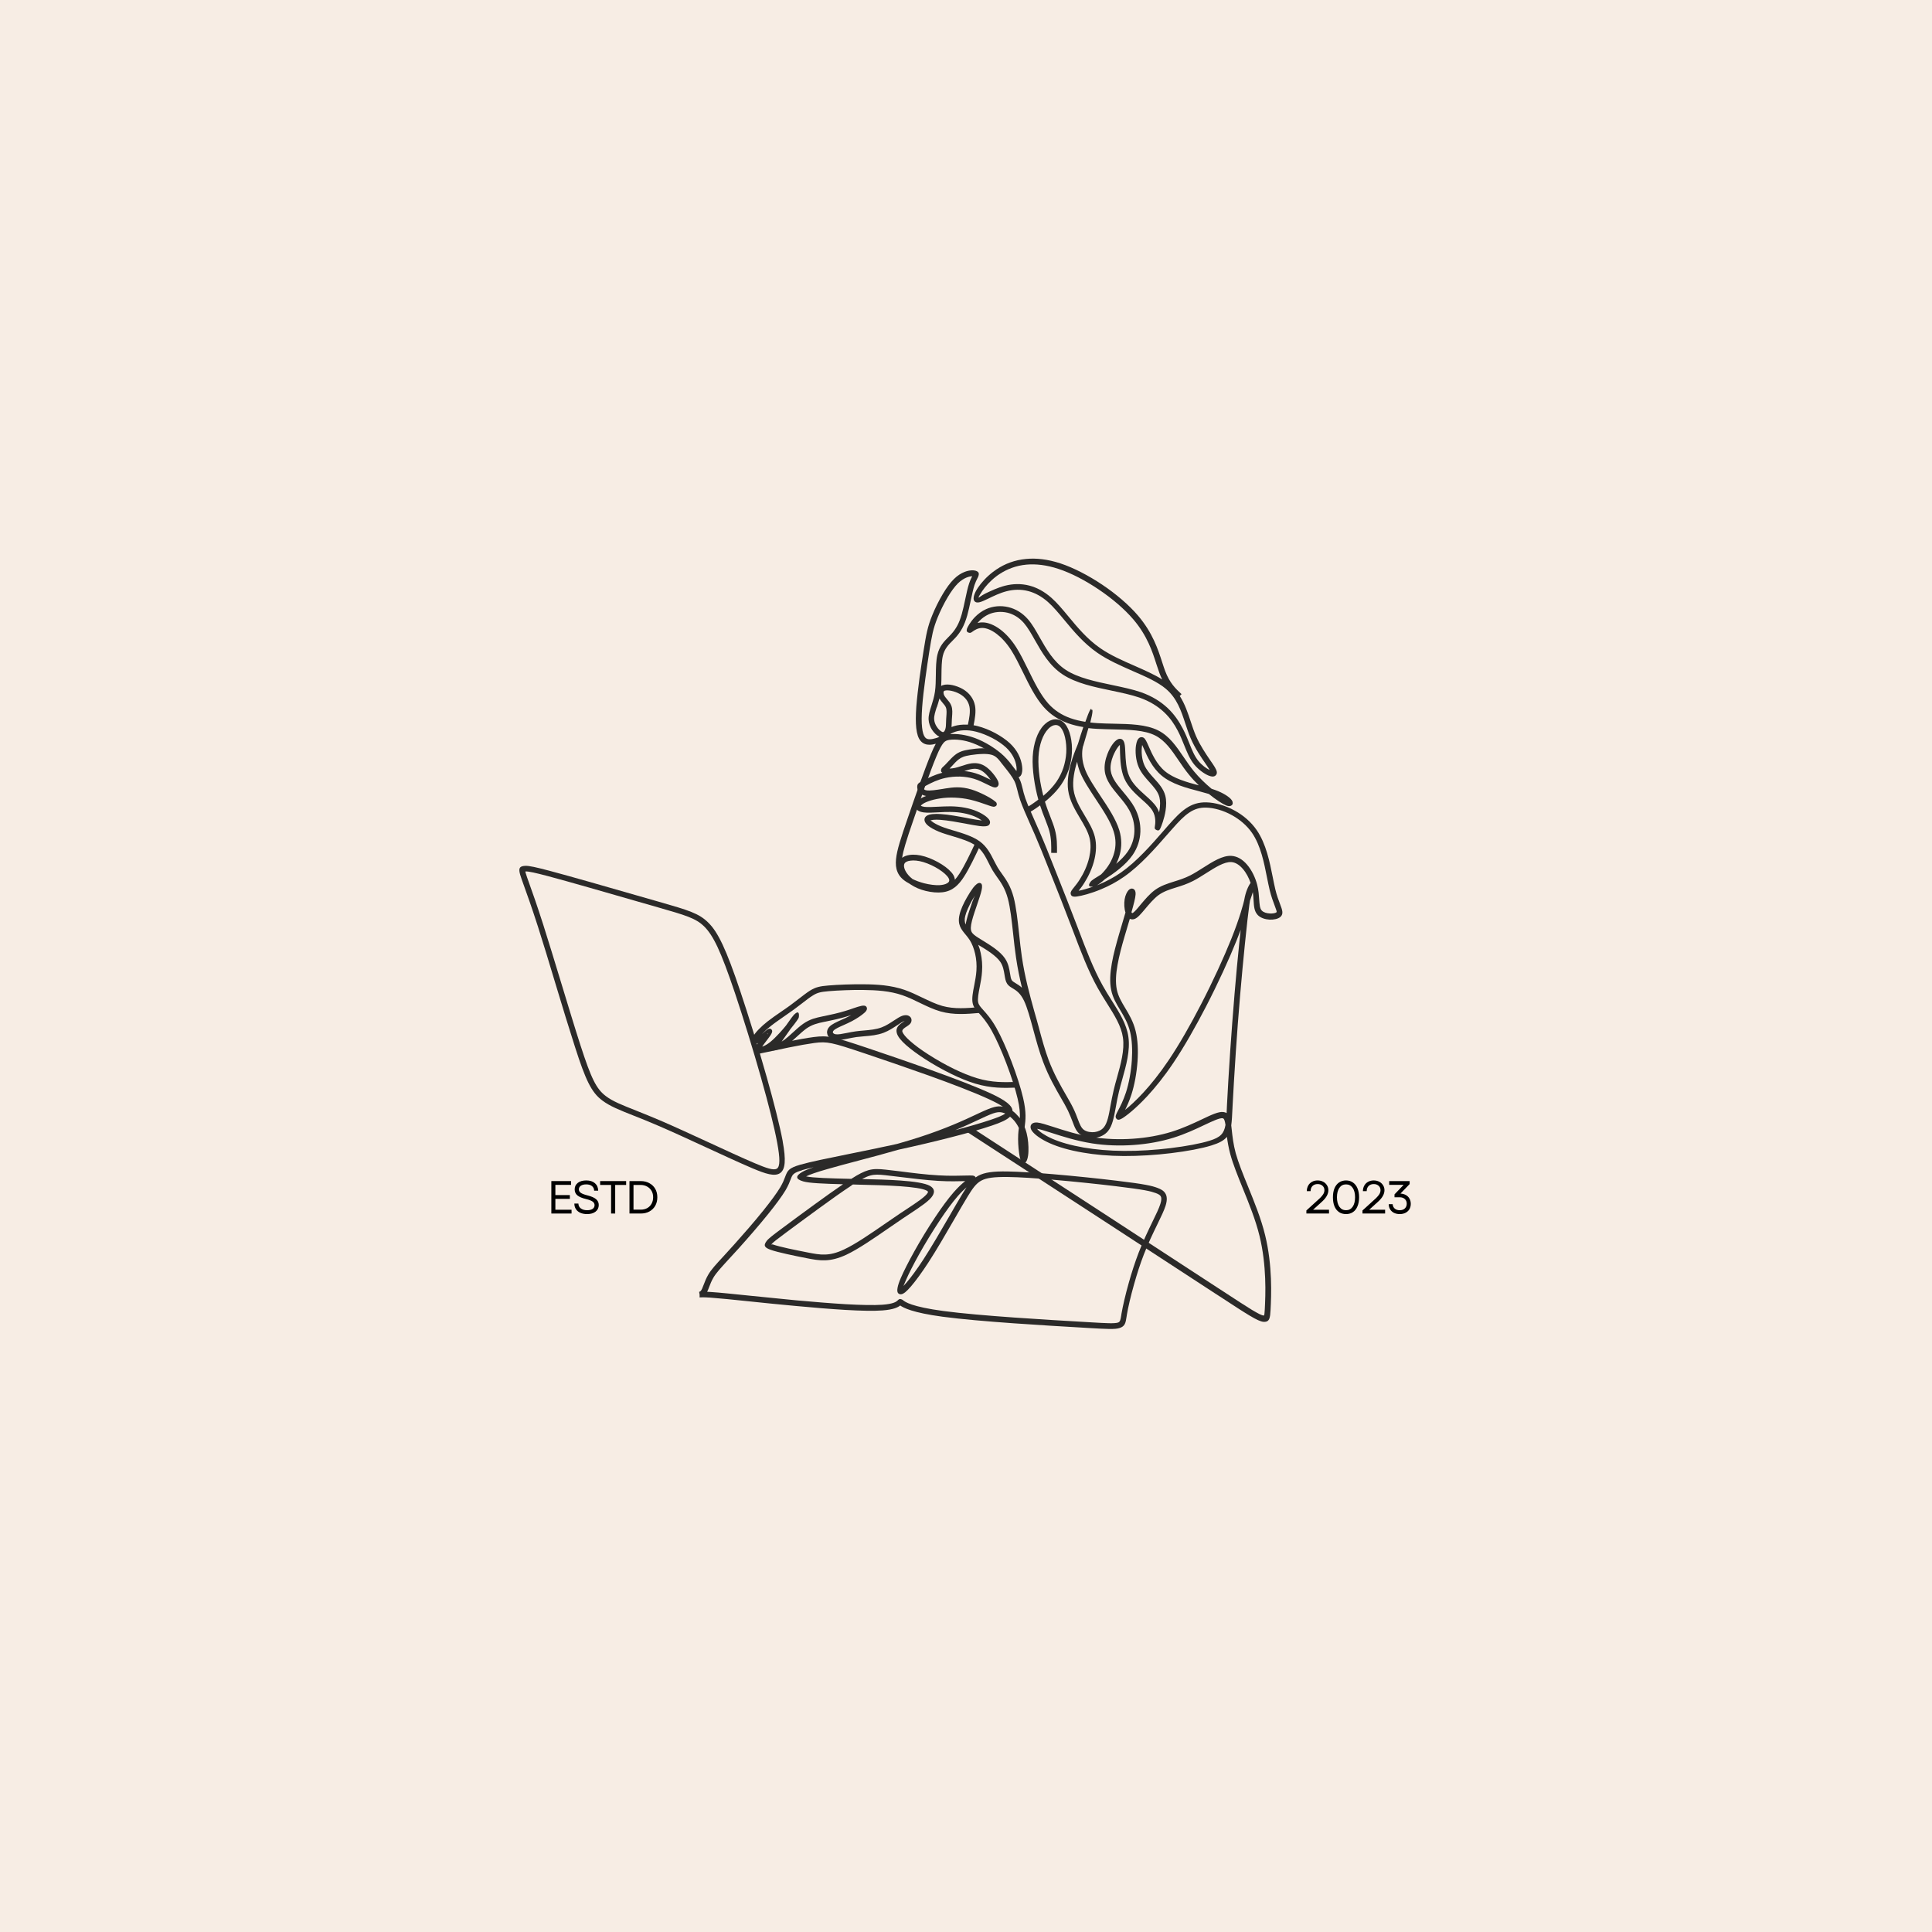 <svg version="1.0" preserveAspectRatio="xMidYMid meet" height="500" viewBox="0 0 375 375" zoomAndPan="magnify" width="500" xmlns:xlink="http://www.w3.org/1999/xlink" xmlns="http://www.w3.org/2000/svg"><defs><g></g><clipPath id="3293a65d9d"><path clip-rule="nonzero" d="M 100.672 168 L 153 168 L 153 229 L 100.672 229 Z M 100.672 168"></path></clipPath><clipPath id="327cb6e728"><path clip-rule="nonzero" d="M 187 108.227 L 249 108.227 L 249 257 L 187 257 Z M 187 108.227"></path></clipPath></defs><rect fill-opacity="1" height="450" y="-37.5" fill="#ffffff" width="450" x="-37.5"></rect><rect fill-opacity="1" height="450" y="-37.5" fill="#f7ede4" width="450" x="-37.5"></rect><g clip-path="url(#3293a65d9d)"><path fill-rule="nonzero" fill-opacity="1" d="M 151.934 221.559 C 151.352 218.461 150.207 213.969 148.855 209.184 C 147.211 203.367 145.281 197.129 143.727 192.504 C 142.316 188.285 141.227 185.422 140.266 183.371 C 139.277 181.277 138.438 180.023 137.492 179.094 C 135.66 177.262 133.625 176.68 127.961 175.051 L 123.746 173.844 C 118.008 172.188 110.801 170.121 106.656 169.016 C 104.07 168.332 102.676 168.027 101.949 168.055 C 100.672 168.113 100.672 168.711 100.961 169.773 C 101.105 170.266 101.34 170.906 101.688 171.883 C 102.254 173.453 103.141 175.895 104.422 179.879 C 105.395 182.918 106.602 186.891 107.805 190.902 C 109.156 195.383 110.539 199.906 111.613 203.234 C 112.645 206.449 113.43 208.617 114.215 210.188 C 115.027 211.816 115.84 212.82 116.945 213.633 C 118.383 214.711 120.258 215.465 123.035 216.559 C 124.355 217.082 125.895 217.691 127.742 218.492 C 130.457 219.656 133.801 221.195 137.039 222.695 C 140.367 224.234 143.594 225.719 146.051 226.766 C 148.605 227.844 150.336 228.41 151.398 227.711 C 152.441 227.012 152.59 225.18 151.918 221.531 Z M 147.793 209.477 C 149.145 214.23 150.277 218.711 150.844 221.75 C 151.426 224.906 151.426 226.402 150.801 226.824 C 150.176 227.23 148.723 226.723 146.5 225.777 C 144.117 224.773 140.863 223.262 137.52 221.719 C 134.266 220.223 130.938 218.68 128.191 217.504 C 126.391 216.73 124.82 216.105 123.469 215.566 C 120.766 214.492 118.949 213.781 117.629 212.777 C 116.668 212.062 115.941 211.176 115.215 209.707 C 114.461 208.195 113.703 206.07 112.672 202.902 C 111.582 199.527 110.219 195.02 108.867 190.582 C 107.645 186.586 106.453 182.629 105.465 179.547 C 104.172 175.504 103.301 173.074 102.734 171.504 C 102.402 170.559 102.168 169.934 102.039 169.469 C 101.98 169.262 101.949 169.148 102.008 169.148 C 102.605 169.117 103.91 169.41 106.383 170.062 C 110.449 171.141 117.688 173.234 123.441 174.891 L 127.652 176.098 C 133.117 177.668 135.066 178.223 136.707 179.852 C 137.551 180.695 138.348 181.859 139.266 183.805 C 140.207 185.812 141.27 188.637 142.68 192.824 C 144.219 197.418 146.152 203.645 147.793 209.445 Z M 147.793 209.477" fill="#2b2a29"></path></g><path fill-rule="nonzero" fill-opacity="1" d="M 146.906 204.617 C 149.027 204.168 151.148 203.715 153.141 203.309 C 155.086 202.914 156.816 202.609 158.082 202.438 C 159.332 202.277 160.172 202.246 161.48 202.523 C 162.832 202.801 164.676 203.41 167.902 204.488 C 171.156 205.578 175.793 207.164 180.27 208.762 C 184.758 210.375 189.133 212.051 191.895 213.328 C 193.188 213.926 194.102 214.418 194.668 214.812 C 194.129 214.695 193.605 214.727 193.012 214.871 C 192.258 215.059 191.371 215.438 190.148 216.004 L 189.555 216.281 C 187.184 217.402 183.625 219.059 178.352 220.762 C 177.043 221.184 175.633 221.605 174.164 222.023 L 172.902 222.301 C 170.023 222.926 167.352 223.465 164.91 223.961 C 160.738 224.805 157.238 225.516 155.336 226.066 C 153.039 226.738 152.863 227.203 152.387 228.453 C 152.211 228.934 151.965 229.574 151.453 230.445 C 150.758 231.609 149.566 233.207 148.215 234.895 C 146.371 237.195 144.203 239.664 142.547 241.512 C 141.734 242.414 141.035 243.172 140.457 243.812 C 138.93 245.469 138.059 246.398 137.461 247.434 C 137.07 248.102 136.809 248.77 136.59 249.352 C 136.371 249.934 136.184 250.414 135.98 250.602 C 135.863 250.719 135.703 250.734 135.703 250.746 L 135.793 251.285 L 135.793 251.84 C 135.836 251.84 135.848 251.84 135.895 251.824 C 136.008 251.809 136.52 251.781 137.855 251.867 C 139.527 251.984 142.375 252.273 145.746 252.625 C 148.375 252.898 151.34 253.207 154.375 253.48 C 157.777 253.801 161.16 254.078 164.098 254.254 C 167.059 254.426 169.602 254.484 171.273 254.355 C 173.484 254.195 174.34 253.715 174.73 253.395 C 175.344 253.832 177.086 254.789 182.957 255.574 C 190.078 256.535 203.414 257.305 210.508 257.715 L 211.465 257.773 C 214.793 257.961 216.391 258.062 217.293 257.773 C 218.367 257.438 218.484 256.797 218.672 255.547 L 218.73 255.168 C 218.961 253.773 219.457 251.621 220.125 249.266 C 220.664 247.359 221.301 245.336 222.027 243.477 C 222.871 241.281 223.832 239.316 224.629 237.672 C 225.355 236.176 225.953 234.953 226.242 234.023 C 226.59 232.902 226.52 232.16 226.184 231.625 C 225.852 231.086 225.297 230.809 224.688 230.578 C 224.137 230.371 223.539 230.184 222.348 229.965 C 221.188 229.746 219.441 229.5 216.637 229.164 C 213.414 228.773 208.734 228.277 204.316 227.902 C 201.047 227.625 197.91 227.422 195.57 227.379 C 192.766 227.332 191.109 227.551 189.871 228.219 C 189.699 228.324 189.523 228.426 189.363 228.539 C 189.293 228.336 189.117 228.219 188.797 228.176 C 188.551 228.148 188.059 228.164 187.344 228.176 C 186.152 228.207 184.324 228.266 182.145 228.133 C 179.773 228.004 176.969 227.652 174.629 227.348 C 173.645 227.23 172.742 227.117 171.898 227.027 C 170.547 226.883 169.633 226.84 168.57 227.129 C 167.656 227.391 166.668 227.887 165.23 228.816 C 160.988 228.715 157.805 228.629 156.469 228.336 C 157.18 227.973 158.516 227.508 160.566 226.926 C 162.18 226.461 164.27 225.895 166.551 225.297 C 169.082 224.629 171.828 223.902 174.441 223.145 C 177.914 222.391 181.387 221.574 184.496 220.773 C 187.695 219.961 190.527 219.16 192.59 218.449 C 194.23 217.895 195.438 217.371 196.047 216.746 C 196.324 216.965 196.602 217.227 196.863 217.531 C 197.195 217.938 197.516 218.402 197.762 218.941 C 197.703 219.348 197.66 219.77 197.633 220.223 C 197.574 221.344 197.648 222.695 197.793 223.727 C 197.852 224.191 197.938 224.598 198.012 224.891 C 198.156 225.414 198.418 225.734 198.781 225.719 L 198.895 225.703 L 198.926 225.691 C 199.289 225.59 199.594 224.645 199.621 223.438 C 199.652 222.418 199.566 221.109 199.273 219.961 L 199.172 219.598 C 199.086 219.32 199 219.043 198.883 218.781 C 199.07 217.387 199.246 215.961 198.59 213.125 C 198.141 211.176 197.297 208.574 196.324 206.027 C 195.395 203.586 194.332 201.199 193.391 199.527 C 192.371 197.711 191.484 196.75 190.832 196.023 C 190.309 195.441 189.961 195.047 189.859 194.539 C 189.727 193.855 189.93 192.781 190.164 191.586 C 190.352 190.629 190.555 189.609 190.613 188.547 C 190.703 187.324 190.598 186.09 190.352 184.969 C 190.234 184.418 190.078 183.879 189.871 183.383 L 190.105 183.531 C 191.531 184.387 193.332 185.492 194.16 186.699 C 194.695 187.484 194.844 188.402 194.973 189.188 C 195.09 189.887 195.176 190.48 195.496 190.961 C 195.773 191.367 196.137 191.574 196.559 191.836 C 197.195 192.211 198.039 192.723 198.766 194.25 C 199.391 195.559 199.957 197.637 200.566 199.891 C 201.121 201.941 201.715 204.137 202.473 206.117 C 203.531 208.938 204.855 211.234 205.945 213.125 C 206.465 214.027 206.934 214.828 207.281 215.555 C 207.656 216.34 207.918 217.039 208.152 217.633 C 208.602 218.84 208.922 219.715 209.809 220.293 C 210.535 220.762 211.598 220.992 212.629 220.848 C 213.527 220.715 214.43 220.309 215.055 219.555 C 215.926 218.508 216.215 216.848 216.594 214.812 C 216.754 213.895 216.941 212.906 217.191 211.875 C 217.363 211.148 217.598 210.332 217.828 209.504 C 218.586 206.801 219.398 203.918 219.02 201.258 C 218.672 198.77 217.293 196.59 215.781 194.191 C 215.199 193.273 214.59 192.312 214.023 191.281 C 212.207 188.039 210.738 184.141 209.359 180.504 L 208.953 179.445 C 207.613 175.938 206.336 172.695 205.246 169.977 L 204.547 168.215 C 203.562 165.715 202.762 163.695 201.816 161.527 C 201.438 160.652 201.207 160.117 200.945 159.551 C 200.176 157.832 199.449 156.16 199.012 154.926 C 198.75 154.168 198.605 153.57 198.488 153.062 C 198.328 152.379 198.184 151.797 197.863 151.145 C 197.387 150.168 196.543 149.094 195.801 148.16 L 195.25 147.465 C 194.48 146.477 193.914 145.734 192.648 145.414 C 192.098 145.27 191.414 145.223 190.715 145.238 C 189.828 145.254 188.93 145.355 188.203 145.473 C 187.547 145.574 187.023 145.688 186.59 145.848 C 186.125 146.023 185.73 146.242 185.355 146.547 C 184.875 146.926 184.395 147.449 183.973 147.898 C 183.812 148.074 183.652 148.25 183.465 148.438 C 183.336 148.57 183.234 148.672 183.145 148.742 C 182.941 148.934 182.797 149.051 182.723 149.238 C 182.578 149.574 182.621 149.82 182.898 149.996 C 181.402 150.371 180.254 150.969 179.5 151.359 L 179.121 151.551 C 178.293 151.973 178.031 152.102 178.031 152.758 C 178.031 153.078 178.148 153.527 178.496 153.891 C 178.742 154.141 179.09 154.355 179.57 154.457 L 179.762 154.488 C 179.035 154.766 178.453 155.086 178.102 155.418 C 177.914 155.594 177.785 155.781 177.711 155.984 C 177.609 156.262 177.609 156.523 177.711 156.785 C 177.812 157.02 177.988 157.223 178.25 157.367 C 178.496 157.512 178.844 157.629 179.281 157.688 C 180.02 157.789 181.023 157.73 182.113 157.672 C 182.898 157.629 183.742 157.586 184.512 157.602 C 185.414 157.613 186.27 157.688 187.055 157.848 C 187.84 157.992 188.551 158.211 189.203 158.488 C 189.742 158.719 190.223 158.996 190.586 159.258 L 190.266 159.215 C 189.582 159.129 188.727 158.969 187.84 158.809 L 187.797 158.793 C 185.992 158.457 184.09 158.094 182.594 158.008 C 182.289 157.992 182.012 157.977 181.766 157.977 C 181.199 157.977 180.703 158.035 180.34 158.137 C 179.805 158.297 179.469 158.605 179.441 159.055 L 179.441 159.113 C 179.441 159.562 179.816 160.086 180.559 160.566 C 181.109 160.93 181.895 161.324 182.883 161.672 C 183.465 161.875 184.09 162.066 184.73 162.254 C 186.414 162.762 188.289 163.316 189.496 164.203 C 190.688 165.074 191.324 166.34 191.922 167.547 C 192.168 168.027 192.402 168.508 192.664 168.945 C 192.938 169.395 193.23 169.801 193.52 170.223 C 194.277 171.285 195.09 172.418 195.629 174.426 C 196.105 176.215 196.383 178.73 196.66 181.336 C 196.82 182.859 196.992 184.418 197.211 185.871 C 197.516 187.965 197.922 189.871 198.359 191.719 C 197.922 191.312 197.488 191.051 197.125 190.832 C 196.805 190.641 196.543 190.48 196.398 190.277 C 196.207 190 196.137 189.523 196.047 188.953 C 195.902 188.066 195.742 187.02 195.059 186.016 C 194.102 184.605 192.184 183.441 190.672 182.512 L 189.902 182.031 C 189.234 181.609 188.785 181.277 188.578 180.855 C 188.375 180.418 188.391 179.793 188.652 178.746 C 188.898 177.77 189.352 176.477 189.758 175.285 C 190.395 173.422 190.961 171.793 190.367 171.445 C 190.309 171.414 190.266 171.402 190.207 171.387 C 189.859 171.312 189.379 171.676 188.887 172.316 C 188.523 172.797 188.086 173.48 187.664 174.223 C 187.039 175.312 186.457 176.562 186.242 177.555 C 185.805 179.457 186.559 180.375 187.434 181.422 C 187.695 181.742 187.969 182.062 188.215 182.453 C 188.68 183.18 189.043 184.113 189.277 185.145 C 189.512 186.176 189.598 187.297 189.523 188.402 C 189.465 189.375 189.262 190.379 189.09 191.297 C 188.828 192.605 188.609 193.781 188.785 194.672 C 188.941 195.484 189.379 195.965 190.031 196.676 C 190.656 197.359 191.484 198.293 192.445 199.977 C 193.359 201.594 194.391 203.934 195.309 206.332 C 196.266 208.836 197.094 211.395 197.531 213.285 C 197.922 214.957 197.996 216.105 197.953 217.051 C 197.863 216.949 197.793 216.832 197.703 216.73 C 197.328 216.297 196.934 215.918 196.527 215.625 C 196.512 214.637 195.25 213.605 192.371 212.266 C 189.598 210.973 185.195 209.301 180.66 207.672 C 176.129 206.043 171.508 204.473 168.266 203.383 C 164.996 202.289 163.121 201.68 161.727 201.391 C 160.273 201.082 159.344 201.113 157.965 201.289 C 156.613 201.461 154.871 201.781 152.938 202.16 C 151.047 202.539 148.867 203.004 146.688 203.469 L 146.922 204.543 Z M 195.117 216.137 C 194.652 216.5 193.637 216.906 192.242 217.371 C 190.469 217.969 188.102 218.652 185.414 219.363 C 187.301 218.578 188.828 217.867 190.031 217.301 L 190.629 217.023 C 191.777 216.484 192.605 216.121 193.273 215.961 C 193.867 215.816 194.363 215.844 194.902 216.047 Z M 155.668 227.129 C 156.266 226.957 157.02 226.766 157.922 226.562 C 156.934 226.898 156.223 227.188 155.785 227.434 C 154.305 228.277 154.418 228.875 155.914 229.312 C 157.051 229.645 159.824 229.762 163.633 229.863 C 162.004 230.969 160.043 232.367 158.109 233.777 C 155.801 235.449 153.43 237.207 151.789 238.43 C 150.133 239.664 149.188 240.363 148.809 240.871 C 148.082 241.816 148.477 242.195 149.637 242.605 C 150.32 242.852 151.453 243.129 152.734 243.418 C 154.027 243.707 155.391 243.984 156.598 244.219 C 157.848 244.465 158.953 244.668 160.16 244.625 C 161.379 244.582 162.656 244.289 164.258 243.551 C 166.594 242.457 169.617 240.363 172.566 238.328 C 173.512 237.672 174.457 237.02 175.371 236.41 L 176.605 235.594 C 178.727 234.184 180.488 233.02 181.039 232.047 C 181.473 231.289 181.344 230.664 180.488 230.168 C 179.527 229.633 177.363 229.324 174.746 229.137 C 172.449 228.977 169.777 228.902 167.32 228.848 C 167.934 228.527 168.426 228.309 168.891 228.176 C 169.777 227.93 170.59 227.973 171.812 228.105 C 172.523 228.176 173.484 228.309 174.527 228.426 C 176.883 228.715 179.688 229.062 182.129 229.211 C 184.293 229.34 186.141 229.281 187.344 229.254 C 186.75 229.719 185.98 230.418 185.105 231.422 C 184.016 232.672 182.754 234.387 181.504 236.277 C 180.066 238.43 178.625 240.801 177.449 242.922 C 176.332 244.93 175.414 246.734 174.848 248.059 C 174.195 249.555 173.992 250.633 174.324 250.996 C 174.355 251.023 174.383 251.055 174.414 251.082 C 174.746 251.328 175.168 251.242 175.676 250.848 C 175.98 250.602 176.375 250.211 176.824 249.688 C 177.711 248.652 178.887 247.066 180.18 245.074 C 181.809 242.574 183.625 239.434 185.238 236.641 C 186.195 234.969 187.098 233.426 187.824 232.234 C 188.77 230.691 189.438 229.719 190.453 229.164 C 191.5 228.598 192.996 228.426 195.613 228.453 C 197.879 228.48 201.004 228.688 204.285 228.977 C 208.691 229.355 213.34 229.848 216.566 230.242 C 219.371 230.578 221.086 230.824 222.203 231.027 C 223.309 231.23 223.859 231.406 224.34 231.578 C 224.762 231.738 225.125 231.914 225.285 232.176 C 225.457 232.453 225.473 232.902 225.227 233.676 C 224.965 234.531 224.383 235.727 223.672 237.18 C 222.871 238.836 221.914 240.816 221.039 243.07 C 220.312 244.961 219.645 247.023 219.109 248.945 C 218.426 251.344 217.93 253.555 217.684 254.965 L 217.625 255.359 C 217.496 256.156 217.422 256.578 217 256.711 C 216.289 256.93 214.75 256.84 211.566 256.652 L 210.609 256.594 C 203.531 256.188 190.207 255.414 183.145 254.469 C 176.867 253.629 175.664 252.684 175.285 252.375 C 175.184 252.305 175.125 252.246 175.023 252.215 C 174.629 252.043 174.484 252.172 174.223 252.422 C 174.008 252.625 173.496 253.09 171.258 253.25 C 169.617 253.367 167.133 253.309 164.211 253.148 C 161.262 252.973 157.906 252.695 154.535 252.391 C 151.629 252.113 148.605 251.809 145.918 251.531 C 142.52 251.184 139.641 250.879 137.984 250.777 L 137.258 250.734 C 137.402 250.441 137.535 250.121 137.664 249.758 C 137.867 249.219 138.117 248.594 138.465 248 C 139.004 247.082 139.844 246.18 141.312 244.566 C 141.91 243.926 142.605 243.172 143.418 242.27 C 145.074 240.422 147.254 237.934 149.129 235.609 C 150.523 233.879 151.746 232.234 152.473 231.027 C 153.023 230.082 153.285 229.398 153.488 228.859 C 153.824 227.988 153.941 227.652 155.711 227.145 Z M 187.605 230.461 C 187.359 230.824 187.113 231.215 186.852 231.652 C 186.109 232.875 185.207 234.414 184.25 236.09 C 182.637 238.879 180.82 242.008 179.223 244.465 C 177.957 246.414 176.809 247.957 175.953 248.957 C 175.734 249.207 175.531 249.426 175.355 249.613 L 175.836 248.492 C 176.402 247.184 177.289 245.441 178.395 243.461 C 179.57 241.352 180.996 239.012 182.406 236.887 C 183.641 235.027 184.875 233.34 185.922 232.148 C 186.559 231.422 187.125 230.867 187.605 230.461 Z M 165.23 230.109 L 165.551 229.906 L 166.539 229.938 C 169.152 229.996 172.102 230.066 174.66 230.242 C 177.117 230.418 179.137 230.68 179.934 231.129 C 180.125 231.23 180.152 231.363 180.078 231.508 C 179.656 232.25 178 233.355 175.996 234.68 L 174.762 235.492 C 173.848 236.102 172.902 236.758 171.957 237.41 C 169.051 239.418 166.059 241.484 163.805 242.531 C 162.352 243.215 161.203 243.477 160.145 243.504 C 159.07 243.551 158.023 243.344 156.832 243.113 C 155.582 242.867 154.188 242.59 152.996 242.328 C 151.773 242.051 150.684 241.789 150.031 241.555 C 149.855 241.5 149.668 241.602 149.711 241.543 C 150 241.164 150.887 240.496 152.473 239.316 C 154.07 238.141 156.367 236.422 158.793 234.664 C 161.16 232.934 163.559 231.23 165.273 230.109 Z M 187.434 179.457 C 187.242 179.008 187.184 178.5 187.344 177.828 C 187.547 176.957 188.086 175.824 188.652 174.805 C 188.84 174.469 189.043 174.137 189.234 173.844 C 189.074 174.18 188.898 174.559 188.754 174.98 C 188.332 176.188 187.867 177.523 187.621 178.527 C 187.535 178.875 187.477 179.184 187.434 179.457 Z M 201.672 199.57 C 201.352 198.422 201.062 197.316 200.758 196.312 C 199.84 192.996 198.926 189.684 198.344 185.742 C 198.125 184.273 197.965 182.746 197.805 181.246 C 197.516 178.602 197.238 176.039 196.746 174.164 C 196.164 171.969 195.293 170.746 194.48 169.613 C 194.188 169.207 193.914 168.812 193.664 168.406 C 193.418 167.984 193.188 167.531 192.953 167.082 C 192.285 165.758 191.586 164.363 190.191 163.328 C 188.828 162.328 186.852 161.73 185.094 161.207 C 184.438 161.02 183.828 160.828 183.289 160.641 C 182.375 160.32 181.68 159.969 181.199 159.664 C 180.793 159.391 180.574 159.199 180.574 159.129 C 180.59 159.098 180.617 159.23 180.676 159.215 C 180.922 159.141 181.316 159.098 181.781 159.098 C 182.027 159.098 182.273 159.113 182.52 159.129 C 183.961 159.23 185.832 159.578 187.59 159.898 L 187.637 159.914 C 188.551 160.086 189.438 160.246 190.133 160.336 C 190.961 160.438 191.617 160.422 191.922 160.16 C 191.98 160.117 192.023 160.059 192.066 159.984 C 192.242 159.695 192.199 159.375 191.965 159.055 C 191.836 158.879 191.645 158.691 191.398 158.488 C 190.961 158.152 190.352 157.773 189.656 157.484 C 188.93 157.164 188.129 156.93 187.273 156.77 C 186.43 156.609 185.516 156.523 184.527 156.508 C 183.699 156.496 182.855 156.555 182.07 156.582 C 181.023 156.641 180.066 156.684 179.426 156.609 C 179.148 156.566 178.945 156.508 178.801 156.438 L 178.742 156.395 C 178.758 156.348 178.801 156.293 178.875 156.234 C 179.121 156 179.57 155.754 180.18 155.535 C 180.805 155.301 181.578 155.113 182.418 154.98 C 183.32 154.836 184.309 154.777 185.355 154.824 C 186.297 154.867 187.285 154.98 188.305 155.215 C 189.496 155.492 190.715 155.914 191.574 156.219 C 192.301 156.48 192.809 156.656 193.055 156.566 C 193.418 156.465 193.551 156.234 193.434 155.855 C 193.359 155.637 192.387 154.926 191.168 154.328 C 190.367 153.922 189.438 153.512 188.594 153.25 C 187.562 152.934 186.648 152.816 185.805 152.816 C 184.961 152.816 184.207 152.934 183.449 153.047 L 183.027 153.121 C 181.734 153.324 180.473 153.527 179.789 153.398 C 179.555 153.355 179.398 153.25 179.293 153.148 C 179.18 153.02 179.137 152.875 179.137 152.773 C 179.137 152.758 179.25 152.727 179.613 152.555 L 180.008 152.352 C 180.762 151.957 181.969 151.332 183.508 150.996 C 184.379 150.809 185.355 150.707 186.355 150.734 C 187.242 150.766 188.16 150.895 189.031 151.156 C 189.988 151.449 190.906 151.914 191.617 152.262 C 192.445 152.672 193.039 152.977 193.449 152.785 C 193.504 152.758 193.551 152.727 193.605 152.684 C 193.867 152.453 193.898 152.117 193.754 151.711 C 193.664 151.492 193.535 151.23 193.348 150.953 C 192.984 150.402 192.461 149.762 191.949 149.297 C 191.414 148.801 190.859 148.469 190.309 148.293 C 189.742 148.117 189.191 148.09 188.594 148.16 C 187.953 148.25 187.301 148.453 186.66 148.672 C 186.211 148.816 185.777 148.961 185.367 149.051 C 184.977 149.137 184.613 149.164 184.309 149.18 L 184.801 148.656 C 185.18 148.234 185.617 147.754 186.051 147.422 C 186.344 147.188 186.633 147.027 186.98 146.898 C 187.359 146.75 187.809 146.664 188.391 146.562 C 189.074 146.461 189.93 146.359 190.746 146.344 C 191.355 146.328 191.938 146.371 192.402 146.488 C 193.301 146.723 193.781 147.316 194.406 148.148 L 194.957 148.844 C 195.672 149.73 196.484 150.766 196.906 151.621 C 197.168 152.176 197.297 152.699 197.457 153.324 C 197.59 153.879 197.75 154.504 198.012 155.289 C 198.445 156.555 199.203 158.254 199.973 160 L 200.844 161.965 C 201.758 164.086 202.574 166.109 203.562 168.625 L 204.258 170.383 C 205.332 173.074 206.598 176.273 207.949 179.836 L 208.355 180.898 C 209.75 184.578 211.234 188.504 213.094 191.82 C 213.672 192.852 214.285 193.828 214.879 194.773 C 216.316 197.055 217.641 199.148 217.961 201.402 C 218.309 203.832 217.523 206.594 216.797 209.199 C 216.566 210.012 216.348 210.797 216.16 211.613 C 215.898 212.688 215.723 213.691 215.547 214.609 C 215.215 216.484 214.938 217.996 214.242 218.824 C 213.805 219.348 213.164 219.641 212.512 219.727 C 211.742 219.828 210.973 219.684 210.449 219.348 C 209.867 218.957 209.59 218.246 209.211 217.242 C 208.98 216.617 208.703 215.887 208.297 215.059 C 207.934 214.305 207.453 213.488 206.93 212.574 C 205.855 210.711 204.562 208.457 203.531 205.723 C 202.82 203.816 202.223 201.637 201.672 199.586 Z M 187.125 149.676 C 187.68 149.5 188.23 149.324 188.738 149.254 C 189.176 149.195 189.582 149.207 189.977 149.34 C 190.383 149.469 190.773 149.719 191.195 150.098 C 191.586 150.461 191.996 150.941 192.301 151.375 L 192.082 151.258 C 191.324 150.883 190.367 150.402 189.32 150.082 C 188.594 149.863 187.852 149.719 187.113 149.66 Z M 187.125 149.676" fill="#2b2a29"></path><g clip-path="url(#327cb6e728)"><path fill-rule="nonzero" fill-opacity="1" d="M 187.695 219.699 C 206.801 232.117 225.922 244.551 235.848 251.055 L 236.836 251.691 C 241.992 255.066 244.16 256.492 245.25 256.566 C 246.453 256.637 246.527 255.781 246.613 254.297 C 246.688 252.887 246.789 250.719 246.688 248.172 C 246.586 245.629 246.281 242.691 245.566 239.77 C 244.77 236.496 243.445 233.266 242.227 230.27 C 241.266 227.914 240.379 225.719 239.855 223.844 C 239.379 222.082 239.219 220.543 239.086 219.336 C 239.059 219.016 239.016 218.711 238.984 218.434 C 239.102 217.574 239.16 216.512 239.219 215.176 L 239.246 214.621 C 239.379 212.004 239.598 208.297 239.871 204.195 C 240.105 200.676 240.395 196.836 240.715 193.098 C 241.02 189.523 241.34 186.133 241.629 183.297 C 241.992 179.691 242.312 176.871 242.5 175.59 L 242.617 174.832 C 242.852 174.18 243.039 173.613 243.172 173.148 C 243.258 173.715 243.285 174.25 243.316 174.73 C 243.387 175.91 243.445 176.855 244.086 177.555 L 244.145 177.625 C 244.695 178.18 245.582 178.453 246.41 178.5 C 247.254 178.543 248.098 178.352 248.516 177.977 L 248.562 177.945 C 249.156 177.348 248.91 176.664 248.445 175.445 C 248.184 174.746 247.82 173.816 247.531 172.594 C 247.371 171.926 247.211 171.109 247.035 170.238 C 246.453 167.328 245.758 163.781 243.926 161.121 C 242.809 159.504 241.297 158.238 239.684 157.352 C 237.824 156.32 235.832 155.781 234.191 155.738 C 232.621 155.695 231.387 156.102 230.211 156.902 C 229.074 157.66 228.031 158.777 226.766 160.203 L 225.75 161.367 C 223.469 163.984 220.633 167.227 217.582 169.352 C 216.172 170.34 214.707 171.082 213.383 171.648 L 212.918 171.836 C 213.309 171.605 213.863 171.211 214.488 170.629 C 216.16 169.555 218.484 167.941 219.848 165.949 C 220.809 164.551 221.289 162.996 221.348 161.441 C 221.402 159.797 220.996 158.152 220.199 156.699 C 219.602 155.621 218.805 154.664 218.031 153.73 C 216.887 152.363 215.797 151.055 215.59 149.602 C 215.461 148.684 215.68 147.652 216.043 146.75 C 216.305 146.098 216.625 145.516 216.941 145.078 C 217.102 144.848 217.25 144.688 217.363 144.586 C 217.379 144.801 217.379 145.371 217.395 146.098 C 217.453 147.551 217.523 149.469 218.223 151.086 C 218.961 152.785 220.359 154.039 221.637 155.188 C 222.48 155.926 223.25 156.625 223.684 157.34 C 224.441 158.559 224.238 159.941 224.164 160.379 C 224.105 160.727 224.078 160.93 224.469 161.105 C 224.891 161.293 225.051 161.148 225.238 160.758 C 225.398 160.406 225.996 158.938 226.242 157.309 C 226.387 156.363 226.418 155.348 226.184 154.445 C 225.836 153.105 224.922 152.09 223.992 151.07 C 223.266 150.27 222.539 149.457 222.117 148.512 C 221.594 147.316 221.52 145.848 221.652 144.875 L 221.695 144.598 L 222.016 145.312 C 222.652 146.781 223.629 149.004 225.457 150.531 C 227.418 152.176 230.266 152.934 232.766 153.586 C 233.422 153.762 234.059 153.934 234.641 154.109 C 236.051 155.258 237.328 156.059 237.996 156.336 C 238.348 156.465 238.621 156.496 238.812 156.438 C 239.219 156.305 239.348 156.016 239.234 155.609 C 239.188 155.461 239.086 155.289 238.926 155.113 C 238.508 154.648 237.461 153.922 235.906 153.355 C 235.672 153.266 235.426 153.195 235.18 153.105 L 235.047 153.004 C 233.945 152.074 232.754 150.941 231.75 149.719 C 231.023 148.832 230.383 147.887 229.746 146.953 C 228.32 144.859 226.969 142.867 224.805 141.777 C 222.465 140.598 219.312 140.527 216.16 140.469 C 215.141 140.453 214.141 140.426 213.121 140.367 C 212.613 140.336 212.105 140.293 211.625 140.234 C 212.148 138.184 212.148 137.547 211.855 137.809 C 211.844 137.211 211.496 137.734 210.664 140.105 C 209.633 139.945 208.645 139.711 207.715 139.379 C 206.117 138.797 204.68 137.91 203.457 136.543 C 201.934 134.824 200.727 132.355 199.566 129.984 C 198.793 128.426 198.055 126.898 197.254 125.648 C 196.281 124.121 195.219 122.988 194.188 122.203 C 192.953 121.273 191.746 120.82 190.758 120.805 C 190.383 120.793 190.031 120.852 189.727 120.922 C 189.844 120.793 189.961 120.66 190.09 120.531 C 190.57 120.035 191.195 119.555 191.922 119.234 C 192.969 118.77 194.262 118.625 195.555 118.93 C 196.672 119.207 197.777 119.832 198.723 120.91 C 199.477 121.781 200.16 122.973 200.871 124.238 C 202.211 126.594 203.691 129.227 206.309 130.941 C 208.863 132.617 212.395 133.355 215.766 134.055 C 217.699 134.461 219.574 134.855 221.141 135.395 C 223.219 136.121 224.762 137.125 225.953 138.242 C 227.145 139.363 227.973 140.613 228.598 141.82 C 229.105 142.781 229.484 143.742 229.848 144.641 C 230.414 146.039 230.922 147.305 231.777 148.367 C 232.605 149.383 233.738 150.184 234.539 150.52 C 234.816 150.633 235.062 150.707 235.266 150.723 C 235.629 150.75 235.906 150.633 236.078 150.359 C 236.18 150.199 236.211 150.023 236.18 149.805 C 236.109 149.324 235.613 148.582 234.93 147.609 C 234.09 146.371 232.941 144.699 232.141 142.867 C 231.766 141.996 231.445 141.035 231.125 140.074 C 230.559 138.375 229.992 136.645 228.988 135.086 L 229.336 134.738 L 229.324 134.723 C 228.191 133.664 227.043 132.602 226.141 130.203 C 225.953 129.707 225.777 129.141 225.574 128.527 C 224.773 126.055 223.742 122.844 220.895 119.496 C 219.121 117.418 216.637 115.293 213.949 113.492 C 211.277 111.703 208.398 110.203 205.812 109.348 C 203.355 108.547 201.148 108.301 199.188 108.488 C 196.934 108.691 195.016 109.449 193.434 110.512 C 193.188 110.672 192.953 110.844 192.723 111.02 C 191.457 111.992 190.453 113.129 189.816 114.074 C 189.074 115.18 188.797 116.168 189.09 116.605 L 189.117 116.648 C 189.598 117.273 190.527 116.809 191.836 116.184 C 192.836 115.703 194.102 115.078 195.379 114.758 C 196.746 114.406 198.168 114.363 199.578 114.727 C 200.871 115.062 202.164 115.746 203.414 116.852 C 204.461 117.781 205.492 119.02 206.598 120.355 C 208.383 122.508 210.359 124.879 213.004 126.711 C 215.082 128.152 217.523 129.211 219.863 130.246 C 222.348 131.32 224.703 132.355 226.285 133.691 C 228.449 135.508 229.266 137.98 230.062 140.41 C 230.383 141.387 230.703 142.344 231.109 143.305 C 231.953 145.254 233.129 146.969 234 148.234 C 234.336 148.73 234.625 149.152 234.816 149.469 C 234.148 149.164 233.262 148.512 232.594 147.684 C 231.836 146.75 231.355 145.559 230.836 144.25 C 230.473 143.332 230.078 142.359 229.527 141.328 C 228.844 140.031 227.957 138.68 226.664 137.457 C 225.371 136.238 223.699 135.145 221.461 134.359 C 219.836 133.793 217.918 133.402 215.953 132.98 C 212.688 132.297 209.242 131.582 206.875 130.027 C 204.477 128.457 203.066 125.941 201.789 123.699 C 201.047 122.379 200.348 121.141 199.508 120.18 C 198.402 118.914 197.078 118.176 195.758 117.855 C 194.219 117.477 192.676 117.664 191.43 118.219 C 190.555 118.609 189.828 119.176 189.262 119.746 C 188.316 120.719 187.766 121.766 187.68 122.059 C 187.562 122.48 187.68 122.711 188.059 122.812 C 188.348 122.902 188.508 122.785 188.77 122.594 C 189.09 122.363 189.785 121.867 190.688 121.883 C 191.473 121.898 192.445 122.273 193.477 123.062 C 194.406 123.773 195.379 124.805 196.281 126.215 C 197.051 127.422 197.777 128.906 198.531 130.434 C 199.723 132.879 200.973 135.422 202.586 137.238 C 203.938 138.754 205.523 139.742 207.309 140.383 C 208.254 140.715 209.242 140.965 210.273 141.121 L 210.113 141.602 C 209.852 142.359 209.59 143.172 209.344 144.031 C 209.258 144.324 209.199 144.48 209.082 144.758 C 208.5 146.168 206.875 150.066 207.324 153.367 C 207.602 155.402 208.633 157.121 209.633 158.809 C 210.406 160.102 211.16 161.367 211.48 162.648 C 211.785 163.883 211.699 165.176 211.422 166.414 C 211.043 168.055 210.301 169.582 209.59 170.688 C 209.168 171.359 208.746 171.883 208.441 172.258 C 208.02 172.781 207.762 173.102 207.816 173.465 C 207.891 173.977 208.254 174.121 209.066 174.004 C 209.926 173.887 211.711 173.453 213.789 172.578 C 215.184 171.996 216.727 171.199 218.191 170.164 C 221.359 167.953 224.238 164.652 226.562 161.992 L 227.578 160.844 C 228.77 159.492 229.773 158.43 230.82 157.73 C 231.809 157.062 232.84 156.715 234.16 156.758 C 235.629 156.801 237.445 157.293 239.145 158.238 C 240.613 159.055 242.008 160.203 243.012 161.656 C 244.711 164.117 245.379 167.547 245.93 170.355 C 246.105 171.211 246.266 172.027 246.441 172.754 C 246.758 174.047 247.121 175.008 247.398 175.734 C 247.703 176.535 247.863 176.973 247.777 177.059 L 247.762 177.074 C 247.559 177.246 247.035 177.336 246.469 177.305 C 245.871 177.277 245.262 177.102 244.93 176.754 L 244.887 176.711 C 244.523 176.301 244.477 175.531 244.406 174.57 C 244.348 173.742 244.289 172.797 244.027 171.766 C 243.68 170.414 242.996 168.914 242.035 167.809 C 241.207 166.848 240.191 166.195 239 166.121 C 237.285 166.035 235.383 167.242 233.492 168.449 C 232.664 168.973 231.836 169.496 231.051 169.902 C 229.961 170.457 228.914 170.789 227.914 171.098 C 226.578 171.52 225.328 171.91 224.164 172.754 C 223.117 173.523 222.203 174.629 221.402 175.574 C 220.723 176.402 220.141 177.102 219.789 177.234 L 219.762 177.246 C 219.746 177.246 219.734 177.219 219.703 177.191 C 219.676 177.145 219.645 177.102 219.617 177.059 C 220.051 175.531 220.371 174.309 220.414 173.641 C 220.445 173.219 220.371 172.93 220.227 172.738 C 220.039 172.508 219.789 172.418 219.5 172.492 C 219.34 172.535 219.18 172.637 219.051 172.781 C 218.758 173.09 218.426 173.742 218.293 174.543 C 218.164 175.355 218.207 176.375 218.453 177.117 L 217.93 178.891 C 217.715 179.605 217.496 180.375 217.191 181.391 C 216.668 183.211 216.129 185.129 215.809 186.961 C 215.477 188.84 215.359 190.629 215.68 192.152 C 215.984 193.668 216.695 194.844 217.453 196.094 C 218.18 197.316 218.949 198.598 219.355 200.285 C 219.734 201.867 219.82 203.816 219.688 205.809 C 219.543 208.02 219.121 210.262 218.555 212.02 C 218.031 213.621 217.395 214.855 216.988 215.613 C 216.637 216.281 216.422 216.688 216.625 217.039 C 216.855 217.43 217.203 217.43 217.785 217.094 C 218.543 216.645 220.371 215.262 222.742 212.703 C 224.238 211.074 225.953 208.98 227.738 206.32 C 229.848 203.191 232.055 199.293 234.09 195.367 C 236.473 190.758 238.594 186.105 240.016 182.555 C 240.309 181.812 240.57 181.129 240.816 180.492 L 240.539 183.094 C 240.234 186.031 239.914 189.434 239.625 192.91 C 239.32 196.59 239.027 200.445 238.781 204.02 C 238.508 208.094 238.289 211.801 238.156 214.465 L 238.086 216.047 C 237.91 215.945 237.723 215.875 237.473 215.844 C 236.543 215.715 235.137 216.383 233.273 217.27 C 231.648 218.039 229.656 218.973 227.434 219.668 C 225.125 220.383 222.551 220.848 219.938 221.023 C 217.305 221.211 214.648 221.109 212.176 220.73 C 209.211 220.281 206.496 219.395 204.477 218.738 C 203.066 218.289 201.992 217.938 201.309 217.879 C 200.902 217.852 200.598 217.926 200.379 218.07 C 200.086 218.273 199.984 218.578 200.043 218.93 C 200.086 219.145 200.203 219.395 200.406 219.641 C 200.918 220.293 202.078 221.152 203.75 221.895 C 205.406 222.637 207.586 223.277 210.156 223.711 C 212.496 224.121 215.184 224.367 218.121 224.383 C 221.098 224.395 224.34 224.191 227.289 223.828 C 230.441 223.449 233.273 222.914 235.137 222.332 C 236.645 221.867 237.562 221.371 238.145 220.66 C 238.273 221.633 238.461 222.766 238.797 224.02 C 239.336 225.996 240.234 228.207 241.195 230.578 C 242.398 233.543 243.707 236.742 244.477 239.914 C 245.176 242.762 245.465 245.613 245.566 248.102 C 245.668 250.586 245.566 252.727 245.496 254.121 C 245.453 254.906 245.422 255.344 245.293 255.344 C 244.508 255.301 242.414 253.918 237.43 250.66 L 236.441 250.02 C 227.043 243.855 207.656 231.262 188.289 218.664 L 187.695 219.598 Z M 237.316 217.051 C 237.621 217.094 237.75 217.562 237.867 218.348 C 237.574 220.031 236.879 220.762 234.816 221.398 C 233.012 221.969 230.254 222.477 227.172 222.855 C 224.25 223.203 221.055 223.422 218.133 223.391 C 215.273 223.379 212.641 223.129 210.348 222.738 C 207.848 222.301 205.77 221.707 204.199 221.008 C 202.73 220.352 201.73 219.641 201.293 219.102 C 201.859 219.176 202.863 219.496 204.129 219.902 C 206.191 220.57 208.953 221.457 212.004 221.938 C 214.559 222.332 217.305 222.434 220.008 222.242 C 222.711 222.055 225.371 221.574 227.754 220.832 C 230.051 220.121 232.082 219.16 233.738 218.375 C 235.441 217.574 236.734 216.965 237.328 217.051 Z M 242.719 171.402 C 242.285 171.984 241.773 173.148 241.527 174.57 C 241.516 174.602 241.5 174.688 241.5 174.719 C 241.367 175.285 240.73 177.902 238.984 182.266 C 237.574 185.77 235.469 190.41 233.102 194.977 C 231.094 198.871 228.902 202.727 226.809 205.824 C 225.051 208.426 223.379 210.492 221.914 212.078 C 220.473 213.633 219.27 214.727 218.383 215.422 C 218.758 214.668 219.211 213.68 219.602 212.469 C 220.199 210.625 220.633 208.297 220.793 206 C 220.938 203.918 220.852 201.84 220.43 200.137 C 219.98 198.293 219.168 196.938 218.395 195.645 C 217.699 194.48 217.031 193.375 216.77 192.051 C 216.492 190.684 216.594 189.027 216.914 187.27 C 217.234 185.465 217.742 183.59 218.266 181.812 C 218.469 181.117 218.746 180.199 219.008 179.312 L 219.297 178.34 C 219.398 178.383 219.5 178.426 219.617 178.441 C 219.805 178.469 219.996 178.453 220.199 178.383 C 220.824 178.164 221.492 177.348 222.289 176.402 C 223.047 175.504 223.918 174.457 224.848 173.758 C 225.863 173.016 227.012 172.652 228.277 172.258 C 229.309 171.941 230.414 171.59 231.574 170.996 C 232.402 170.574 233.262 170.02 234.117 169.48 C 235.863 168.375 237.605 167.258 238.973 167.328 C 239.812 167.371 240.582 167.898 241.223 168.637 C 241.891 169.41 242.414 170.414 242.75 171.402 Z M 212.148 172.098 C 211.016 172.508 210.043 172.77 209.359 172.898 C 209.664 172.508 210.07 172.012 210.477 171.344 C 211.234 170.152 212.047 168.508 212.453 166.719 C 212.773 165.324 212.859 163.855 212.512 162.43 C 212.148 160.973 211.348 159.652 210.535 158.285 C 209.59 156.699 208.617 155.07 208.371 153.266 C 208.125 151.492 208.559 149.484 209.066 147.855 C 209.168 148.469 209.359 149.152 209.633 149.863 C 210.289 151.477 211.465 153.25 212.672 155.086 C 214.094 157.238 215.578 159.461 216.172 161.426 C 216.637 162.922 216.594 164.289 216.273 165.496 C 215.852 167.098 214.953 168.422 214.082 169.352 C 213.949 169.48 213.832 169.613 213.719 169.73 L 213.051 170.152 C 212.699 170.367 212.41 170.543 212.191 170.703 C 211.914 170.891 211.754 171.039 211.684 171.141 C 211.145 171.867 211.336 172.188 212.117 172.086 Z M 208.879 173.352 C 208.895 173.453 208.895 173.512 208.879 173.395 C 208.879 173.379 208.879 173.363 208.879 173.352 Z M 210.23 144.816 L 210.289 144.656 L 210.359 144.395 C 210.723 143.188 211.027 142.172 211.262 141.328 C 211.828 141.398 212.395 141.441 212.992 141.473 C 213.98 141.531 215.023 141.543 216.07 141.574 C 219.094 141.633 222.129 141.691 224.238 142.766 C 226.141 143.727 227.418 145.602 228.758 147.578 C 229.395 148.523 230.051 149.484 230.82 150.414 C 231.402 151.129 232.039 151.812 232.695 152.438 C 230.383 151.828 227.797 151.098 226.098 149.676 C 224.469 148.309 223.555 146.227 222.957 144.859 C 222.582 144.004 222.32 143.379 221.941 143.172 C 221.781 143.086 221.621 143.059 221.461 143.086 C 221.141 143.129 220.91 143.379 220.734 143.754 C 220.633 144.004 220.547 144.336 220.488 144.715 C 220.328 145.848 220.43 147.551 221.039 148.945 C 221.535 150.066 222.332 150.953 223.105 151.812 C 223.934 152.727 224.762 153.645 225.035 154.719 C 225.227 155.449 225.195 156.32 225.078 157.133 C 225.051 157.324 225.023 157.5 224.977 157.672 C 224.875 157.367 224.73 157.047 224.543 156.742 C 224.02 155.898 223.191 155.156 222.289 154.355 C 221.113 153.297 219.805 152.133 219.168 150.633 C 218.555 149.223 218.484 147.406 218.426 146.055 C 218.367 144.715 218.324 143.711 217.668 143.449 C 217.539 143.406 217.406 143.391 217.262 143.406 C 216.871 143.465 216.406 143.828 215.984 144.41 C 215.621 144.902 215.242 145.586 214.953 146.344 C 214.547 147.391 214.285 148.613 214.445 149.746 C 214.676 151.52 215.883 152.961 217.117 154.445 C 217.859 155.332 218.629 156.246 219.168 157.223 C 219.879 158.5 220.242 159.957 220.184 161.395 C 220.141 162.75 219.719 164.102 218.875 165.324 C 218.293 166.164 217.496 166.953 216.652 167.664 C 216.941 167.098 217.191 166.473 217.363 165.801 C 217.727 164.422 217.77 162.836 217.25 161.121 C 216.594 158.996 215.082 156.715 213.602 154.504 C 212.426 152.727 211.262 150.984 210.664 149.484 C 209.867 147.492 210.012 145.863 210.156 145.109 L 210.215 144.832 Z M 225.59 131.887 C 224.047 130.914 222.176 130.098 220.242 129.242 C 217.945 128.238 215.547 127.191 213.559 125.809 C 211.027 124.062 209.109 121.738 207.383 119.656 C 206.25 118.289 205.188 117.012 204.082 116.035 C 202.703 114.816 201.25 114.043 199.797 113.664 C 198.184 113.246 196.586 113.301 195.047 113.695 C 193.637 114.059 192.328 114.699 191.281 115.191 C 190.469 115.586 190.02 116.035 189.93 115.992 C 189.918 115.891 190.191 115.41 190.656 114.715 C 191.254 113.84 192.168 112.793 193.332 111.906 C 193.535 111.746 193.754 111.586 193.984 111.441 C 195.438 110.48 197.184 109.781 199.23 109.594 C 201.047 109.434 203.094 109.652 205.406 110.41 C 207.906 111.223 210.68 112.676 213.266 114.422 C 215.867 116.168 218.266 118.219 219.98 120.227 C 222.684 123.395 223.684 126.492 224.441 128.863 C 224.645 129.488 224.832 130.055 225.023 130.578 C 225.195 131.059 225.387 131.48 225.574 131.875 Z M 225.59 131.887" fill="#2b2a29"></path></g><path fill-rule="nonzero" fill-opacity="1" d="M 190.191 196.59 L 190.121 195.922 L 190.09 195.484 C 187.664 195.688 185.238 195.906 182.898 195.25 C 181.621 194.887 180.328 194.262 179.02 193.637 C 177.887 193.086 176.723 192.531 175.547 192.125 C 174.238 191.676 172.902 191.414 171.566 191.254 C 170.242 191.105 168.922 191.051 167.598 191.051 C 166.391 191.035 165.199 191.062 164.109 191.094 C 162.816 191.137 161.668 191.207 160.812 191.281 C 159.969 191.355 159.359 191.426 158.809 191.574 C 158.242 191.719 157.777 191.938 157.207 192.285 C 156.586 192.676 155.859 193.246 155.043 193.871 C 154.508 194.277 153.941 194.727 153.402 195.121 C 152.836 195.543 152.195 195.965 151.57 196.402 C 150.656 197.027 149.77 197.652 149 198.246 C 148.344 198.758 147.766 199.281 147.301 199.762 C 146.805 200.27 146.441 200.719 146.254 201.082 C 146.109 201.359 146.062 201.605 146.078 201.812 C 146.094 202.027 146.195 202.219 146.355 202.336 C 146.5 202.449 146.676 202.508 146.891 202.496 C 146.949 202.496 147.008 202.48 147.082 202.48 C 146.922 202.727 146.805 202.93 146.734 203.105 C 146.516 203.688 146.629 204.066 147.199 204.254 C 147.504 204.355 148.055 204.328 148.723 204.035 C 149.016 203.906 149.332 203.73 149.684 203.496 C 149.797 203.977 150.047 203.918 150.48 203.832 C 150.672 203.789 151.004 203.73 151.426 203.555 C 151.848 203.383 152.387 203.121 152.965 202.684 C 153.488 202.305 154.043 201.781 154.621 201.258 C 155.277 200.66 155.945 200.051 156.555 199.613 C 157.105 199.238 157.629 198.988 158.168 198.801 C 158.719 198.609 159.301 198.48 159.941 198.348 L 160.246 198.293 C 161.512 198.031 162.992 197.723 164.504 197.258 L 165.23 197.027 L 164.852 197.23 C 164.344 197.508 163.805 197.738 163.312 197.957 C 162.34 198.395 161.465 198.785 160.988 199.293 C 160.738 199.555 160.594 199.848 160.551 200.137 C 160.508 200.371 160.535 200.605 160.609 200.82 C 160.68 201.039 160.812 201.23 160.988 201.391 C 161.234 201.621 161.566 201.797 161.988 201.855 C 162.672 201.969 163.543 201.797 164.562 201.594 C 165.086 201.492 165.652 201.375 166.246 201.289 C 166.695 201.23 167.219 201.184 167.742 201.141 C 169.008 201.039 170.301 200.922 171.52 200.457 C 172.508 200.082 173.383 199.5 174.137 199.004 C 174.66 198.656 175.109 198.348 175.457 198.219 L 175.59 198.176 L 175.344 198.336 C 174.617 198.816 173.73 199.398 174.094 200.59 C 174.281 201.23 174.922 202.016 175.879 202.859 C 176.84 203.703 178.133 204.66 179.629 205.621 C 181.168 206.609 182.926 207.613 184.699 208.473 C 186.27 209.242 187.852 209.898 189.305 210.332 C 192.414 211.262 194.871 211.191 197.34 211.105 L 197.355 211.105 L 197.34 210.637 L 197.34 210 L 197.328 210 C 194.957 210.07 192.574 210.16 189.625 209.27 C 188.23 208.848 186.707 208.223 185.18 207.484 C 183.449 206.641 181.723 205.648 180.227 204.691 C 178.773 203.758 177.523 202.844 176.621 202.027 C 175.809 201.316 175.301 200.691 175.152 200.27 C 175.023 199.863 175.531 199.527 175.953 199.266 C 176.199 199.105 176.418 198.961 176.594 198.785 C 176.824 198.555 176.926 198.277 176.926 198.031 C 176.926 197.812 176.867 197.621 176.738 197.449 C 176.621 197.301 176.461 197.188 176.258 197.113 C 175.953 197.012 175.531 197.012 175.066 197.188 C 174.617 197.359 174.109 197.695 173.527 198.074 C 172.812 198.539 172 199.09 171.129 199.41 C 170.066 199.816 168.848 199.922 167.656 200.023 C 167.148 200.066 166.641 200.109 166.102 200.184 C 165.492 200.27 164.895 200.387 164.344 200.5 C 163.441 200.676 162.672 200.836 162.18 200.75 C 161.988 200.719 161.844 200.648 161.758 200.559 C 161.715 200.516 161.684 200.473 161.668 200.43 C 161.656 200.387 161.656 200.344 161.656 200.297 C 161.668 200.227 161.715 200.125 161.801 200.035 C 162.121 199.688 162.891 199.34 163.762 198.961 C 164.285 198.727 164.836 198.48 165.359 198.203 C 166.332 197.695 167.25 197.055 167.742 196.617 C 167.902 196.473 168.02 196.355 168.094 196.254 C 168.281 195.992 168.34 195.73 168.207 195.484 C 168.18 195.441 168.164 195.41 168.121 195.367 C 167.773 194.977 166.855 195.297 165.68 195.688 C 165.188 195.863 164.648 196.051 164.156 196.195 C 162.703 196.648 161.25 196.953 160 197.215 L 159.695 197.273 C 159.012 197.418 158.398 197.551 157.789 197.754 C 157.164 197.973 156.555 198.262 155.902 198.715 C 155.234 199.18 154.52 199.832 153.852 200.445 C 153.301 200.953 152.762 201.445 152.281 201.797 C 152.078 201.941 151.891 202.074 151.715 202.176 C 152.137 201.578 152.691 200.809 153.199 200.066 L 153.43 199.73 C 153.707 199.398 153.953 199.09 154.156 198.816 C 154.551 198.293 154.824 197.914 154.926 197.738 C 155 197.609 155.043 197.492 155.059 197.402 C 155.16 196.457 154.883 196.227 154.199 196.879 C 154.145 196.91 154.086 196.969 154.043 197.039 C 153.969 197.129 153.824 197.301 153.633 197.551 C 153.371 197.898 152.996 198.453 152.559 199.062 C 152.18 199.527 151.746 200.035 151.297 200.516 C 150.715 201.141 150.117 201.754 149.594 202.176 C 149.086 202.598 148.637 202.871 148.258 203.031 C 148.129 203.09 148.027 203.133 147.926 203.164 C 148.012 203.02 148.129 202.859 148.273 202.668 C 148.445 202.422 148.707 202.074 148.969 201.754 C 149.582 200.938 150.148 200.227 149.754 199.832 C 149.363 199.441 148.969 199.789 148.445 200.238 L 147.895 200.707 L 148.07 200.531 C 148.492 200.094 149.027 199.613 149.652 199.121 C 150.422 198.508 151.297 197.914 152.168 197.301 C 152.777 196.879 153.387 196.457 154.012 196.008 C 154.621 195.559 155.176 195.137 155.684 194.742 C 156.469 194.133 157.164 193.594 157.762 193.23 C 158.211 192.941 158.605 192.766 159.055 192.648 C 159.52 192.52 160.07 192.461 160.855 192.387 C 161.742 192.312 162.875 192.242 164.109 192.199 C 165.199 192.152 166.379 192.141 167.555 192.152 C 168.82 192.168 170.113 192.211 171.406 192.359 C 172.668 192.504 173.918 192.75 175.152 193.172 C 176.289 193.566 177.406 194.102 178.512 194.641 C 179.863 195.297 181.199 195.934 182.578 196.328 C 185.121 197.039 187.648 196.824 190.164 196.605 L 190.18 196.605 Z M 149.027 200.75 C 148.91 200.574 148.797 200.414 148.984 200.605 C 149.059 200.676 149.059 200.719 149.027 200.75 Z M 149.027 200.75" fill="#2b2a29"></path><path fill-rule="nonzero" fill-opacity="1" d="M 189.336 163.547 C 188.305 165.758 187.258 167.969 186.242 169.555 C 185.949 170.02 185.645 170.414 185.34 170.762 C 185.324 170.469 185.223 170.152 185.051 169.844 C 184.656 169.176 183.828 168.434 182.824 167.793 C 181.824 167.156 180.633 166.586 179.527 166.254 C 178.41 165.918 177.363 165.816 176.535 165.949 C 175.953 166.035 175.473 166.211 175.109 166.5 C 175.211 165.773 175.414 164.945 175.719 163.926 C 176.082 162.691 176.594 161.176 177.262 159.242 C 177.93 157.309 178.727 154.969 179.527 152.715 C 180.328 150.473 181.109 148.352 181.734 146.867 C 182.332 145.426 182.77 144.613 183.16 144.164 C 183.496 143.785 183.828 143.684 184.277 143.609 C 184.859 143.535 185.602 143.523 186.445 143.641 C 187.172 143.742 187.984 143.93 188.828 144.25 C 189.758 144.598 190.746 145.078 191.66 145.645 C 192.574 146.215 193.418 146.852 194.102 147.508 C 194.871 148.25 195.438 149.004 195.875 149.602 C 196.25 150.109 196.543 150.504 196.848 150.723 C 196.992 150.824 197.152 150.883 197.297 150.91 C 197.574 150.953 197.82 150.852 198.023 150.664 C 198.168 150.52 198.273 150.328 198.328 150.098 C 198.43 149.746 198.461 149.281 198.387 148.73 C 198.316 148.047 198.082 147.203 197.633 146.344 C 197.27 145.66 196.746 144.949 196.02 144.266 C 195.234 143.539 194.219 142.855 193.141 142.273 C 192.023 141.676 190.832 141.211 189.742 140.934 C 189.48 140.859 189.219 140.816 188.973 140.773 C 189.25 139.438 189.465 138.129 189.25 136.965 C 189.117 136.281 188.84 135.656 188.434 135.117 C 188.027 134.562 187.488 134.098 186.852 133.734 C 186.242 133.387 185.527 133.125 184.875 132.98 C 184.176 132.832 183.523 132.82 183.043 132.98 C 182.957 133.008 182.871 133.035 182.797 133.082 L 182.68 133.141 C 182.723 132.426 182.738 131.672 182.738 130.93 C 182.754 129.59 182.77 128.297 183 127.309 C 183.32 125.926 184.133 125.109 184.891 124.355 C 185.094 124.152 185.281 123.961 185.469 123.758 C 185.965 123.219 186.398 122.625 186.777 121.926 C 187.156 121.227 187.461 120.43 187.738 119.469 C 187.984 118.582 188.215 117.551 188.422 116.547 C 188.668 115.41 188.898 114.32 189.148 113.562 C 189.336 113.012 189.539 112.605 189.684 112.312 C 189.785 112.125 189.859 111.98 189.902 111.832 C 190.09 111.297 189.988 110.988 189.395 110.785 C 189.016 110.656 188.172 110.625 187.199 111.02 C 186.574 111.266 185.863 111.688 185.164 112.387 C 184.426 113.113 183.684 114.145 183.016 115.266 C 182.199 116.633 181.473 118.129 180.965 119.383 C 180.488 120.531 180.195 121.477 179.949 122.523 C 179.715 123.539 179.527 124.676 179.281 126.203 C 179.047 127.715 178.742 129.633 178.48 131.566 C 178.219 133.531 177.988 135.523 177.855 137.184 C 177.738 138.867 177.727 140.25 177.844 141.312 C 177.973 142.461 178.234 143.273 178.672 143.785 C 179.148 144.367 179.789 144.555 180.398 144.555 C 180.852 144.555 181.285 144.469 181.633 144.367 C 181.344 144.875 181.039 145.543 180.676 146.418 C 180.051 147.93 179.25 150.066 178.453 152.305 C 177.652 154.547 176.84 156.902 176.172 158.852 C 175.504 160.785 174.992 162.312 174.617 163.578 C 174.238 164.855 174.008 165.859 173.918 166.762 C 173.832 167.707 173.891 168.523 174.211 169.262 C 174.527 170.02 175.082 170.645 175.969 171.199 C 176.129 171.301 176.301 171.387 176.477 171.488 L 176.695 171.633 C 177.551 172.23 178.613 172.668 179.688 172.93 C 180.82 173.203 181.969 173.305 182.926 173.191 C 183.914 173.074 184.699 172.727 185.383 172.188 C 186.035 171.664 186.605 170.98 187.141 170.121 C 188.188 168.492 189.25 166.238 190.309 163.984 L 190.309 163.969 L 189.305 163.504 Z M 177.086 170.586 C 176.477 170.121 176.027 169.57 175.75 169.047 C 175.457 168.492 175.387 167.984 175.547 167.648 C 175.691 167.328 176.113 167.125 176.695 167.055 C 177.375 166.953 178.25 167.039 179.223 167.328 C 180.227 167.633 181.328 168.145 182.246 168.738 C 183.117 169.293 183.801 169.902 184.105 170.414 C 184.191 170.574 184.25 170.719 184.25 170.848 C 184.25 170.949 184.234 171.051 184.176 171.141 C 184.105 171.258 183.988 171.359 183.828 171.445 C 183.496 171.648 183 171.766 182.375 171.809 C 181.504 171.852 180.43 171.707 179.383 171.445 C 178.555 171.227 177.754 170.938 177.086 170.602 Z M 186.59 142.578 C 185.777 142.461 185.051 142.445 184.426 142.504 C 184.598 142.387 184.801 142.273 185.051 142.172 C 185.57 141.953 186.254 141.777 187.07 141.75 C 187.766 141.719 188.566 141.793 189.465 142.023 C 190.469 142.273 191.586 142.723 192.621 143.262 C 193.621 143.785 194.551 144.426 195.266 145.078 C 195.887 145.66 196.34 146.27 196.66 146.867 C 197.051 147.594 197.227 148.277 197.297 148.859 C 197.34 149.18 197.328 149.457 197.297 149.66 C 197.152 149.5 196.977 149.254 196.762 148.977 C 196.297 148.352 195.699 147.551 194.871 146.75 C 194.129 146.039 193.215 145.355 192.242 144.746 C 191.254 144.133 190.207 143.609 189.219 143.246 C 188.289 142.91 187.402 142.695 186.605 142.578 Z M 187.867 140.656 C 187.578 140.645 187.301 140.645 187.039 140.645 C 186.094 140.672 185.309 140.859 184.688 141.121 C 184.715 140.848 184.715 140.555 184.73 140.266 C 184.73 140.062 184.742 139.859 184.758 139.609 L 184.789 139.176 C 184.844 138.445 184.918 137.648 184.641 136.949 C 184.453 136.453 184.133 136.09 183.812 135.715 C 183.609 135.465 183.391 135.219 183.277 134.984 C 183.234 134.914 183.203 134.84 183.188 134.77 C 183.133 134.594 183.117 134.434 183.145 134.289 C 183.16 134.199 183.219 134.129 183.305 134.086 L 183.391 134.055 C 183.668 133.969 184.133 133.98 184.641 134.086 C 185.195 134.199 185.789 134.418 186.312 134.711 C 186.82 135 187.242 135.363 187.562 135.785 C 187.867 136.191 188.07 136.66 188.172 137.168 C 188.363 138.156 188.145 139.391 187.867 140.656 Z M 182.332 143 C 182.289 143.027 182.258 143.059 182.215 143.07 C 182.086 143.145 181.895 143.203 181.59 143.289 C 181.27 143.379 180.852 143.492 180.441 143.492 C 180.109 143.492 179.789 143.406 179.555 143.117 C 179.266 142.766 179.078 142.141 178.977 141.227 C 178.859 140.223 178.875 138.926 178.988 137.297 C 179.105 135.641 179.34 133.676 179.602 131.758 C 179.863 129.809 180.152 127.918 180.383 126.422 C 180.617 124.938 180.805 123.832 181.039 122.812 C 181.27 121.824 181.562 120.922 181.996 119.848 C 182.492 118.641 183.188 117.184 183.973 115.875 C 184.598 114.828 185.281 113.871 185.949 113.215 C 186.531 112.648 187.113 112.301 187.621 112.094 C 188.07 111.922 188.449 111.848 188.711 111.848 L 188.695 111.863 C 188.535 112.184 188.316 112.617 188.102 113.258 C 187.824 114.086 187.59 115.207 187.344 116.355 C 187.141 117.332 186.922 118.348 186.676 119.207 C 186.414 120.109 186.141 120.836 185.805 121.445 C 185.469 122.059 185.094 122.582 184.656 123.062 C 184.48 123.266 184.293 123.438 184.117 123.629 C 183.246 124.5 182.332 125.418 181.941 127.117 C 181.691 128.195 181.664 129.574 181.648 130.973 C 181.633 132.105 181.621 133.254 181.473 134.258 C 181.328 135.277 181.039 136.164 180.793 136.965 C 180.473 137.938 180.211 138.797 180.238 139.641 C 180.27 140.383 180.543 141.078 180.906 141.648 C 181.316 142.285 181.867 142.781 182.348 143.012 Z M 181.836 137.285 C 182.012 136.762 182.188 136.191 182.348 135.566 C 182.52 135.887 182.754 136.164 182.984 136.441 C 183.234 136.73 183.496 137.035 183.609 137.344 C 183.785 137.809 183.727 138.477 183.684 139.086 L 183.652 139.551 C 183.641 139.785 183.641 140.031 183.625 140.266 C 183.609 140.715 183.609 141.109 183.496 141.488 C 183.48 141.559 183.449 141.617 183.422 141.691 C 183.363 141.852 183.277 141.98 183.176 142.055 C 183.117 142.098 183.043 142.113 182.941 142.082 L 182.871 142.055 C 182.551 141.922 182.129 141.543 181.809 141.035 C 181.531 140.613 181.344 140.105 181.316 139.582 C 181.285 138.926 181.531 138.172 181.809 137.285 Z M 181.836 137.285" fill="#2b2a29"></path><path fill-rule="nonzero" fill-opacity="1" d="M 205.16 165.57 C 205.172 164.102 205.203 162.648 204.738 160.988 C 204.535 160.23 204.23 159.461 203.895 158.59 C 203.547 157.703 203.168 156.727 202.82 155.609 C 203.184 155.316 203.574 154.98 203.969 154.605 C 204.664 153.949 205.375 153.18 205.973 152.305 C 206.582 151.418 207.062 150.445 207.426 149.398 C 207.773 148.367 207.992 147.273 208.051 146.168 C 208.125 145.035 208.02 143.887 207.789 142.898 C 207.555 141.895 207.18 141.02 206.684 140.469 L 206.523 140.293 C 206 139.785 205.375 139.582 204.723 139.625 C 204.113 139.668 203.473 139.961 202.906 140.469 C 202.805 140.555 202.719 140.645 202.629 140.73 C 202.02 141.355 201.484 142.258 201.105 143.363 C 200.758 144.352 200.523 145.531 200.449 146.852 C 200.379 148.133 200.48 149.527 200.668 150.941 C 200.871 152.422 201.176 153.891 201.539 155.199 L 201.352 155.348 C 200.277 156.145 199.68 156.508 199.07 156.859 L 199.621 157.805 C 200.219 157.453 200.828 157.09 201.875 156.32 C 202.195 157.324 202.543 158.195 202.848 158.98 C 203.168 159.824 203.473 160.582 203.664 161.266 C 204.082 162.777 204.055 164.16 204.039 165.539 L 205.145 165.555 Z M 202.5 154.445 C 202.211 153.309 201.949 152.059 201.773 150.793 C 201.598 149.457 201.512 148.117 201.57 146.91 C 201.629 145.703 201.848 144.629 202.164 143.727 C 202.5 142.766 202.949 142.023 203.445 141.5 C 203.516 141.43 203.59 141.355 203.648 141.297 C 204.039 140.949 204.445 140.758 204.824 140.73 C 205.16 140.703 205.492 140.816 205.77 141.094 L 205.871 141.195 C 206.25 141.617 206.539 142.316 206.727 143.145 C 206.93 144.047 207.02 145.078 206.961 146.109 C 206.902 147.113 206.699 148.105 206.395 149.051 C 206.074 149.996 205.625 150.895 205.086 151.695 C 204.535 152.496 203.879 153.207 203.242 153.82 C 202.992 154.051 202.746 154.27 202.516 154.457 Z M 202.5 154.445" fill="#2b2a29"></path><g fill-opacity="1" fill="#000000"><g transform="translate(106.094, 235.544)"><g><path d="M 0.922 0 L 0.922 -6.297 L 4.75 -6.297 L 4.75 -5.562 L 1.703 -5.562 L 1.703 -3.578 L 4.516 -3.578 L 4.516 -2.844 L 1.703 -2.844 L 1.703 -0.734 L 4.844 -0.734 L 4.844 0 Z M 0.922 0"></path></g></g></g><g fill-opacity="1" fill="#000000"><g transform="translate(110.936, 235.544)"><g><path d="M 3.016 0.109 C 2.516 0.109 2.078 0.023 1.703 -0.141 C 1.336 -0.305 1.051 -0.547 0.844 -0.859 C 0.645 -1.172 0.547 -1.531 0.547 -1.938 L 1.328 -1.938 C 1.336 -1.531 1.5 -1.211 1.812 -0.984 C 2.125 -0.754 2.523 -0.641 3.016 -0.641 C 3.461 -0.641 3.816 -0.723 4.078 -0.891 C 4.336 -1.066 4.469 -1.312 4.469 -1.625 C 4.469 -1.914 4.336 -2.148 4.078 -2.328 C 3.828 -2.504 3.422 -2.66 2.859 -2.797 C 2.078 -2.984 1.504 -3.223 1.141 -3.516 C 0.785 -3.805 0.609 -4.195 0.609 -4.688 C 0.609 -5.219 0.812 -5.641 1.219 -5.953 C 1.625 -6.266 2.172 -6.422 2.859 -6.422 C 3.566 -6.422 4.125 -6.242 4.531 -5.891 C 4.945 -5.535 5.16 -5.051 5.172 -4.438 L 4.391 -4.438 C 4.379 -4.812 4.238 -5.109 3.969 -5.328 C 3.695 -5.547 3.328 -5.656 2.859 -5.656 C 2.41 -5.656 2.055 -5.566 1.797 -5.391 C 1.547 -5.211 1.422 -4.977 1.422 -4.688 C 1.422 -4.426 1.539 -4.207 1.781 -4.031 C 2.02 -3.852 2.441 -3.688 3.047 -3.531 C 3.848 -3.332 4.422 -3.082 4.766 -2.781 C 5.109 -2.488 5.281 -2.113 5.281 -1.656 C 5.281 -1.113 5.07 -0.68 4.656 -0.359 C 4.25 -0.047 3.703 0.109 3.016 0.109 Z M 3.016 0.109"></path></g></g></g><g fill-opacity="1" fill="#000000"><g transform="translate(116.174, 235.544)"><g><path d="M 2.438 0 L 2.438 -5.547 L 0.312 -5.547 L 0.312 -6.297 L 5.359 -6.297 L 5.359 -5.547 L 3.234 -5.547 L 3.234 0 Z M 2.438 0"></path></g></g></g><g fill-opacity="1" fill="#000000"><g transform="translate(121.259, 235.544)"><g><path d="M 0.922 0 L 0.922 -6.297 L 3.094 -6.297 C 3.738 -6.297 4.301 -6.16 4.781 -5.891 C 5.27 -5.629 5.648 -5.266 5.922 -4.797 C 6.191 -4.328 6.328 -3.781 6.328 -3.156 C 6.328 -2.531 6.191 -1.977 5.922 -1.5 C 5.648 -1.031 5.27 -0.66 4.781 -0.391 C 4.301 -0.129 3.738 0 3.094 0 Z M 1.703 -0.75 L 3.094 -0.75 C 3.57 -0.75 3.992 -0.848 4.359 -1.047 C 4.723 -1.254 5.004 -1.535 5.203 -1.891 C 5.41 -2.254 5.516 -2.676 5.516 -3.156 C 5.516 -3.633 5.41 -4.051 5.203 -4.406 C 4.992 -4.758 4.707 -5.035 4.344 -5.234 C 3.977 -5.441 3.551 -5.547 3.062 -5.547 L 1.703 -5.547 Z M 1.703 -0.75"></path></g></g></g><g fill-opacity="1" fill="#000000"><g transform="translate(127.528, 235.544)"><g></g></g></g><g fill-opacity="1" fill="#000000"><g transform="translate(252.928, 235.544)"><g><path d="M 0.641 0 L 0.641 -0.594 L 3.266 -2.984 C 3.555 -3.266 3.773 -3.523 3.922 -3.766 C 4.066 -4.016 4.141 -4.27 4.141 -4.531 C 4.141 -4.883 4.016 -5.172 3.766 -5.391 C 3.523 -5.609 3.211 -5.719 2.828 -5.719 C 2.422 -5.719 2.094 -5.598 1.844 -5.359 C 1.594 -5.117 1.461 -4.781 1.453 -4.344 L 0.719 -4.344 C 0.727 -4.758 0.82 -5.125 1 -5.438 C 1.176 -5.75 1.422 -5.988 1.734 -6.156 C 2.047 -6.332 2.406 -6.422 2.812 -6.422 C 3.219 -6.422 3.578 -6.336 3.891 -6.172 C 4.203 -6.016 4.445 -5.789 4.625 -5.5 C 4.812 -5.219 4.906 -4.895 4.906 -4.531 C 4.906 -4.176 4.812 -3.82 4.625 -3.469 C 4.438 -3.113 4.148 -2.754 3.766 -2.391 L 1.938 -0.734 L 5.031 -0.734 L 5.031 0 Z M 0.641 0"></path></g></g></g><g fill-opacity="1" fill="#000000"><g transform="translate(258.112, 235.544)"><g><path d="M 3.156 0.109 C 2.625 0.109 2.164 -0.02 1.781 -0.281 C 1.406 -0.539 1.113 -0.914 0.906 -1.406 C 0.707 -1.895 0.609 -2.477 0.609 -3.156 C 0.609 -3.82 0.707 -4.398 0.906 -4.891 C 1.113 -5.379 1.406 -5.754 1.781 -6.016 C 2.164 -6.285 2.625 -6.422 3.156 -6.422 C 3.676 -6.422 4.125 -6.285 4.5 -6.016 C 4.883 -5.754 5.176 -5.379 5.375 -4.891 C 5.582 -4.398 5.688 -3.82 5.688 -3.156 C 5.688 -2.477 5.582 -1.895 5.375 -1.406 C 5.176 -0.914 4.883 -0.539 4.5 -0.281 C 4.125 -0.02 3.676 0.109 3.156 0.109 Z M 1.391 -3.156 C 1.391 -2.375 1.547 -1.758 1.859 -1.312 C 2.172 -0.863 2.602 -0.641 3.156 -0.641 C 3.695 -0.641 4.125 -0.863 4.438 -1.312 C 4.75 -1.758 4.906 -2.375 4.906 -3.156 C 4.906 -3.926 4.75 -4.535 4.438 -4.984 C 4.125 -5.43 3.695 -5.656 3.156 -5.656 C 2.602 -5.656 2.172 -5.43 1.859 -4.984 C 1.547 -4.535 1.391 -3.926 1.391 -3.156 Z M 1.391 -3.156"></path></g></g></g><g fill-opacity="1" fill="#000000"><g transform="translate(263.818, 235.544)"><g><path d="M 0.641 0 L 0.641 -0.594 L 3.266 -2.984 C 3.555 -3.266 3.773 -3.523 3.922 -3.766 C 4.066 -4.016 4.141 -4.27 4.141 -4.531 C 4.141 -4.883 4.016 -5.172 3.766 -5.391 C 3.523 -5.609 3.211 -5.719 2.828 -5.719 C 2.422 -5.719 2.094 -5.598 1.844 -5.359 C 1.594 -5.117 1.461 -4.781 1.453 -4.344 L 0.719 -4.344 C 0.727 -4.758 0.82 -5.125 1 -5.438 C 1.176 -5.75 1.422 -5.988 1.734 -6.156 C 2.047 -6.332 2.406 -6.422 2.812 -6.422 C 3.219 -6.422 3.578 -6.336 3.891 -6.172 C 4.203 -6.016 4.445 -5.789 4.625 -5.5 C 4.812 -5.219 4.906 -4.895 4.906 -4.531 C 4.906 -4.176 4.812 -3.82 4.625 -3.469 C 4.438 -3.113 4.148 -2.754 3.766 -2.391 L 1.938 -0.734 L 5.031 -0.734 L 5.031 0 Z M 0.641 0"></path></g></g></g><g fill-opacity="1" fill="#000000"><g transform="translate(269.002, 235.544)"><g><path d="M 2.688 0.109 C 2.27 0.109 1.898 0.031 1.578 -0.125 C 1.266 -0.281 1.016 -0.504 0.828 -0.797 C 0.648 -1.086 0.555 -1.426 0.547 -1.812 L 1.312 -1.812 C 1.332 -1.457 1.469 -1.172 1.719 -0.953 C 1.969 -0.742 2.289 -0.641 2.688 -0.641 C 3.094 -0.641 3.422 -0.754 3.672 -0.984 C 3.922 -1.223 4.047 -1.531 4.047 -1.906 C 4.047 -2.281 3.922 -2.582 3.672 -2.812 C 3.422 -3.039 3.094 -3.156 2.688 -3.156 L 1.672 -3.156 L 1.672 -3.719 L 3.438 -5.562 L 0.641 -5.562 L 0.641 -6.297 L 4.609 -6.297 L 4.609 -5.719 L 2.828 -3.875 C 3.234 -3.852 3.586 -3.754 3.891 -3.578 C 4.191 -3.41 4.422 -3.18 4.578 -2.891 C 4.742 -2.598 4.828 -2.258 4.828 -1.875 C 4.828 -1.477 4.738 -1.129 4.562 -0.828 C 4.383 -0.535 4.133 -0.305 3.812 -0.141 C 3.488 0.023 3.113 0.109 2.688 0.109 Z M 2.688 0.109"></path></g></g></g></svg>